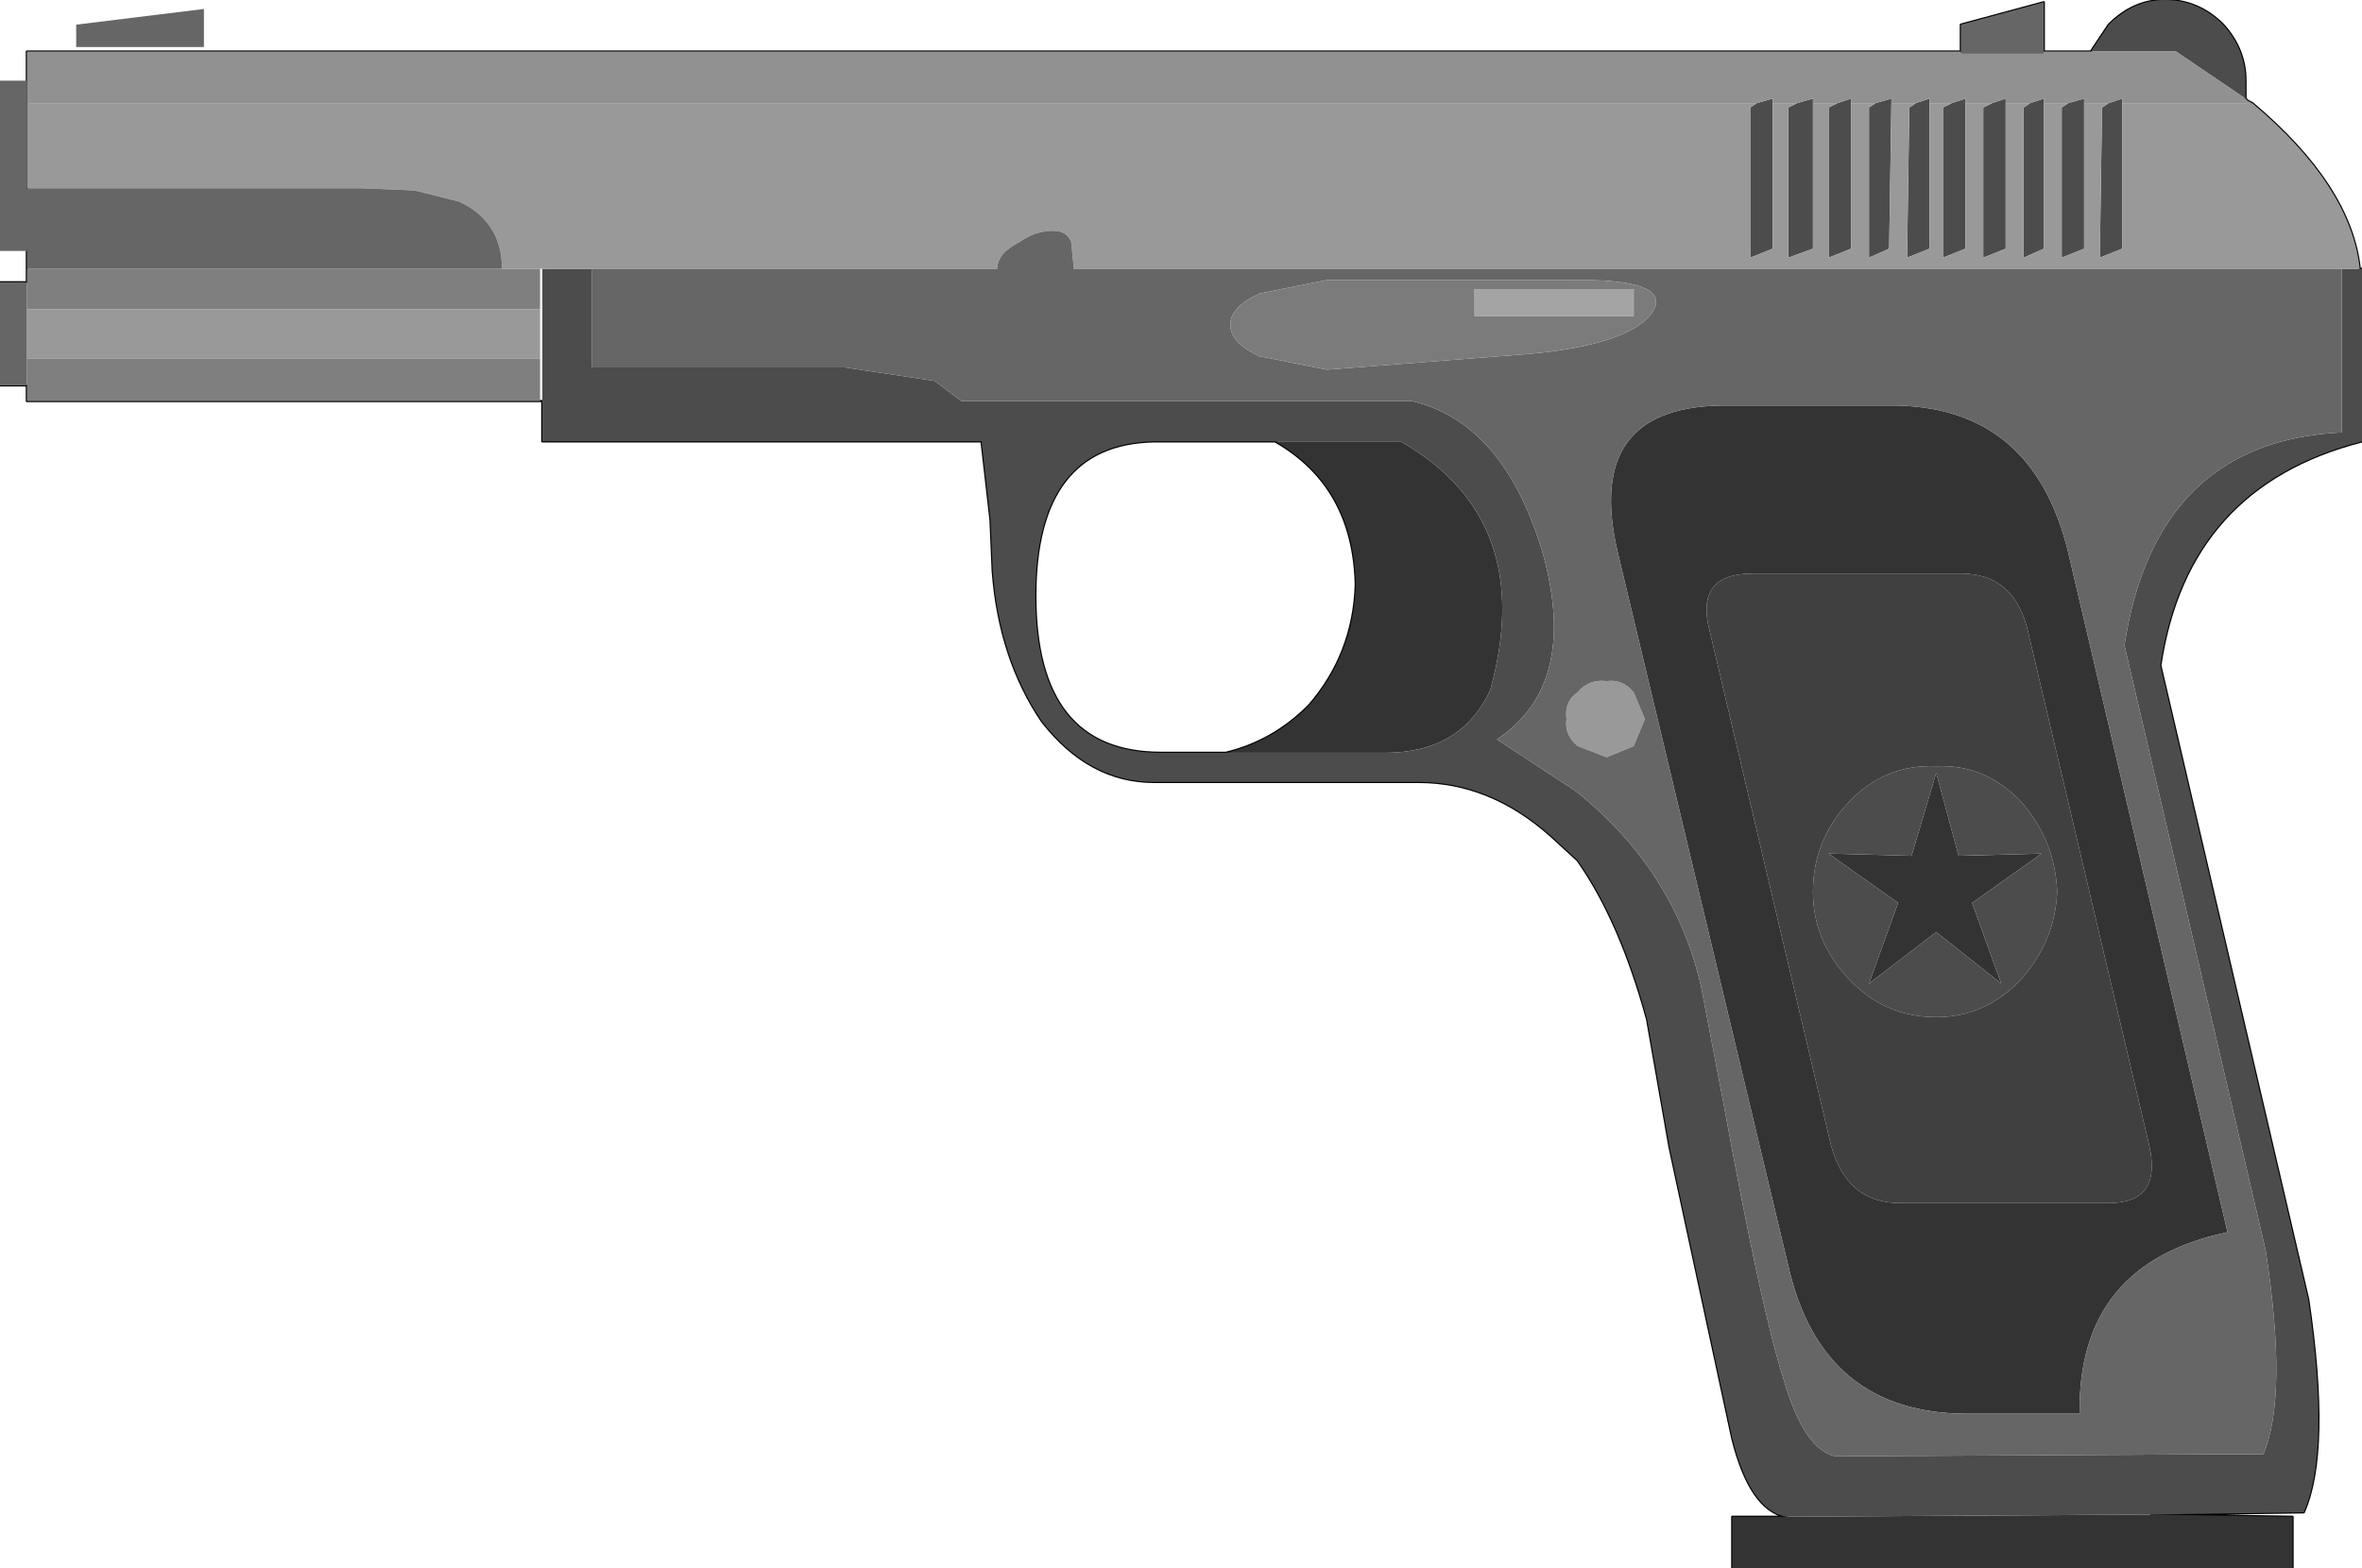<?xml version="1.0" encoding="UTF-8" standalone="no"?>
<svg xmlns:xlink="http://www.w3.org/1999/xlink" height="35.0px" width="52.7px" xmlns="http://www.w3.org/2000/svg">
  <g transform="matrix(1.0, 0.0, 0.0, 1.0, 0.0, 0.0)">
    <use height="35.0" transform="matrix(1.0, 0.0, 0.0, 1.0, 0.0, 0.0)" width="52.7" xlink:href="#shape0"/>
  </g>
  <defs>
    <g id="shape0" transform="matrix(1.0, 0.0, 0.0, 1.0, 0.0, 0.0)">
      <path d="M22.15 12.75 L22.1 11.6 21.9 9.85 12.1 9.85 12.1 8.95 0.6 8.95 0.6 8.6 0.0 8.6 0.0 6.3 0.6 6.3 0.6 6.0 0.6 1.15 43.75 1.15 43.75 0.55 45.6 0.05 45.6 1.15 46.65 1.15 47.05 0.55 Q47.6 0.0 48.3 0.0 49.05 0.0 49.6 0.55 50.1 1.1 50.1 1.8 L50.1 2.2 50.15 2.25 50.25 2.3 Q52.45 4.15 52.65 6.0 L52.7 6.0 52.7 9.85 Q48.8 10.85 48.2 14.85 L51.5 29.0 Q52.0 32.4 51.4 33.75 L48.0 33.8 51.15 33.85 51.15 35.0 38.65 35.0 38.65 33.85 39.85 33.85 Q39.05 33.7 38.65 32.1 L37.25 25.6 36.75 22.75 Q36.15 20.55 35.2 19.2 L34.6 18.65 Q33.25 17.45 31.65 17.45 L25.75 17.45 Q24.3 17.45 23.25 16.1 22.3 14.7 22.15 12.75 M28.45 9.85 Q30.2 10.85 30.25 13.05 30.2 14.6 29.2 15.75 28.4 16.55 27.35 16.8 L25.9 16.8 Q23.1 16.8 23.1 13.3 23.1 9.9 25.75 9.85 L28.45 9.85" fill="none" stroke="#000000" stroke-linecap="round" stroke-linejoin="round" stroke-width="0.05"/>
      <path d="M48.0 33.8 L51.15 33.85 51.15 35.0 38.65 35.0 38.65 33.85 39.85 33.85 48.0 33.8 M28.45 9.85 L30.95 9.85 31.25 9.85 Q34.3 11.6 33.25 15.4 32.6 16.8 30.9 16.8 L27.35 16.8 Q28.4 16.55 29.2 15.75 30.2 14.6 30.25 13.05 30.2 10.85 28.45 9.85 M39.1 12.8 Q37.8 12.8 38.15 14.1 L40.85 25.55 Q41.2 26.85 42.4 26.85 L47.05 26.85 Q48.25 26.85 47.95 25.55 L45.25 14.1 Q44.95 12.8 43.75 12.8 L39.1 12.8 M42.1 9.05 Q45.35 9.0 46.15 12.35 L49.7 27.5 Q46.35 28.2 46.4 31.55 L43.9 31.55 Q40.65 31.55 39.9 28.25 L36.1 12.35 Q35.3 9.0 38.6 9.05 L42.1 9.05 M43.2 17.25 L43.7 19.1 45.55 19.05 44.0 20.15 44.65 21.95 43.2 20.8 41.7 21.95 42.35 20.15 40.8 19.05 42.65 19.1 43.2 17.25" fill="#333333" fill-rule="evenodd" stroke="none"/>
      <path d="M46.65 1.15 L47.05 0.55 Q47.6 0.0 48.3 0.0 49.05 0.0 49.6 0.55 50.1 1.1 50.1 1.8 L50.1 2.2 48.55 1.15 46.65 1.15 M52.65 6.0 L52.7 6.0 52.7 9.85 Q48.8 10.85 48.2 14.85 L51.5 29.0 Q52.0 32.4 51.4 33.75 L48.0 33.8 39.85 33.85 Q39.05 33.7 38.65 32.1 L37.25 25.6 36.75 22.75 Q36.15 20.55 35.2 19.2 L34.6 18.65 Q33.25 17.45 31.65 17.45 L25.75 17.45 Q24.3 17.45 23.25 16.1 22.3 14.7 22.15 12.75 L22.1 11.6 21.9 9.85 12.1 9.85 12.1 6.0 13.2 6.0 13.2 8.2 18.85 8.2 20.85 8.5 21.45 8.95 31.5 8.95 Q33.6 9.45 34.45 12.45 35.2 15.3 33.4 16.5 L35.15 17.65 Q37.35 19.4 37.95 22.0 L38.45 24.6 Q39.3 29.25 39.8 30.8 40.25 32.35 40.95 32.5 L50.5 32.45 Q51.05 31.15 50.55 27.9 L47.4 14.4 Q48.1 9.85 52.25 9.65 L52.25 6.0 52.65 6.0 M39.2 2.3 L39.55 2.2 39.55 2.3 39.55 5.55 39.05 5.75 39.05 2.4 39.2 2.3 M40.1 2.3 L40.45 2.2 40.45 2.3 40.45 5.55 39.9 5.75 39.9 2.4 40.1 2.3 M41.0 2.3 L41.3 2.2 41.3 2.3 41.3 5.55 40.8 5.75 40.8 2.4 41.0 2.3 M41.85 2.3 L42.2 2.2 42.2 2.3 42.15 5.55 41.7 5.75 41.7 2.4 41.85 2.3 M42.75 2.3 L43.05 2.2 43.05 2.3 43.05 5.55 42.55 5.75 42.6 2.4 42.75 2.3 M43.55 2.3 L43.85 2.2 43.85 2.3 43.85 5.55 43.35 5.75 43.35 2.4 43.55 2.3 M44.45 2.3 L44.75 2.2 44.75 2.3 44.75 5.55 44.25 5.75 44.25 2.4 44.45 2.3 M45.3 2.3 L45.6 2.2 45.6 2.3 45.6 5.55 45.15 5.75 45.15 2.4 45.3 2.3 M46.15 2.3 L46.5 2.2 46.5 2.3 46.5 5.55 46.0 5.75 46.0 2.4 46.15 2.3 M47.05 2.3 L47.35 2.2 47.35 2.3 47.35 5.55 46.85 5.75 46.9 2.4 47.05 2.3 M27.35 16.8 L30.9 16.8 Q32.6 16.8 33.25 15.4 34.3 11.6 31.25 9.85 L30.95 9.85 28.45 9.85 25.75 9.85 Q23.1 9.9 23.1 13.3 23.1 16.8 25.9 16.8 L27.35 16.8 M45.9 19.9 Q45.85 21.0 45.1 21.85 44.3 22.7 43.2 22.7 42.05 22.7 41.25 21.85 40.45 21.0 40.45 19.9 40.45 18.75 41.25 17.9 42.05 17.05 43.2 17.1 44.3 17.05 45.1 17.9 45.85 18.75 45.9 19.9 M43.2 17.25 L42.65 19.1 40.8 19.05 42.35 20.15 41.7 21.95 43.2 20.8 44.65 21.95 44.0 20.15 45.55 19.05 43.7 19.1 43.2 17.25" fill="#4c4c4c" fill-rule="evenodd" stroke="none"/>
      <path d="M12.05 6.9 L12.05 8.0 0.6 8.0 0.6 6.9 12.05 6.9 M0.6 4.2 L0.6 2.3 39.2 2.3 39.05 2.4 39.05 5.75 39.55 5.55 39.55 2.3 40.1 2.3 39.9 2.4 39.9 5.75 40.45 5.55 40.45 2.3 41.0 2.3 40.8 2.4 40.8 5.75 41.3 5.55 41.3 2.3 41.85 2.3 41.7 2.4 41.7 5.75 42.15 5.55 42.2 2.3 42.75 2.3 42.6 2.4 42.55 5.75 43.05 5.55 43.05 2.3 43.55 2.3 43.35 2.4 43.35 5.75 43.85 5.55 43.85 2.3 44.45 2.3 44.25 2.4 44.25 5.75 44.75 5.55 44.75 2.3 45.3 2.3 45.15 2.4 45.15 5.75 45.6 5.55 45.6 2.3 46.15 2.3 46.0 2.4 46.0 5.75 46.5 5.55 46.5 2.3 47.05 2.3 46.9 2.4 46.85 5.75 47.35 5.55 47.35 2.3 50.25 2.3 Q52.45 4.15 52.65 6.0 L52.25 6.0 23.95 6.0 23.95 5.9 23.9 5.4 Q23.8 5.15 23.5 5.15 23.1 5.15 22.75 5.4 22.25 5.65 22.25 6.0 L13.2 6.0 12.1 6.0 12.05 6.0 11.2 6.0 Q11.2 4.95 10.25 4.5 L9.25 4.25 8.05 4.2 0.6 4.2 M34.95 16.05 Q34.9 15.65 35.2 15.45 35.45 15.15 35.85 15.2 36.2 15.15 36.45 15.45 L36.7 16.05 36.45 16.65 35.85 16.9 35.2 16.65 Q34.9 16.4 34.95 16.05" fill="#999999" fill-rule="evenodd" stroke="none"/>
      <path d="M0.6 2.3 L0.6 1.15 43.75 1.15 43.75 1.2 45.6 1.2 45.6 1.15 46.65 1.15 48.55 1.15 50.1 2.2 50.15 2.25 50.25 2.3 47.35 2.3 47.35 2.2 47.05 2.3 46.5 2.3 46.5 2.2 46.15 2.3 45.6 2.3 45.6 2.2 45.3 2.3 44.75 2.3 44.75 2.2 44.45 2.3 43.85 2.3 43.85 2.2 43.55 2.3 43.05 2.3 43.05 2.2 42.75 2.3 42.2 2.3 42.2 2.2 41.85 2.3 41.3 2.3 41.3 2.2 41.0 2.3 40.45 2.3 40.45 2.2 40.1 2.3 39.55 2.3 39.55 2.2 39.2 2.3 0.6 2.3" fill="#919191" fill-rule="evenodd" stroke="none"/>
      <path d="M12.05 6.0 L12.05 6.9 0.6 6.9 0.6 6.3 0.6 6.0 11.2 6.0 12.05 6.0 M12.05 8.0 L12.05 8.95 0.6 8.95 0.6 8.6 0.6 8.0 12.05 8.0" fill="#7f7f7f" fill-rule="evenodd" stroke="none"/>
      <path d="M4.55 0.2 L4.55 1.05 1.7 1.05 1.7 0.55 4.55 0.2 M0.6 8.6 L0.0 8.6 0.0 6.3 0.6 6.3 0.6 6.9 0.6 8.0 0.6 8.6 M0.6 6.0 L0.6 4.2 8.05 4.2 9.25 4.25 10.25 4.5 Q11.2 4.95 11.2 6.0 L0.6 6.0 M43.75 1.15 L43.75 0.55 45.6 0.05 45.6 1.15 45.6 1.2 43.75 1.2 43.75 1.15 M13.2 6.0 L22.25 6.0 Q22.25 5.65 22.75 5.4 23.1 5.15 23.5 5.15 23.8 5.15 23.9 5.4 L23.95 5.9 23.95 6.0 52.25 6.0 52.25 9.65 Q48.1 9.85 47.4 14.4 L50.55 27.9 Q51.05 31.15 50.5 32.45 L40.95 32.5 Q40.25 32.35 39.8 30.8 39.3 29.25 38.45 24.6 L37.95 22.0 Q37.35 19.4 35.15 17.65 L33.4 16.5 Q35.2 15.3 34.45 12.45 33.6 9.45 31.5 8.95 L21.45 8.95 20.85 8.5 18.85 8.2 13.2 8.2 13.2 6.0 M34.1 7.9 Q36.3 7.7 36.85 7.0 37.4 6.2 34.95 6.25 L29.6 6.25 28.1 6.55 Q27.45 6.85 27.45 7.25 27.45 7.65 28.1 7.95 L29.6 8.25 34.1 7.9 M34.95 16.05 Q34.9 16.4 35.2 16.65 L35.85 16.9 36.45 16.65 36.7 16.05 36.45 15.45 Q36.2 15.15 35.85 15.2 35.45 15.15 35.2 15.45 34.9 15.65 34.95 16.05 M42.1 9.05 L38.6 9.05 Q35.3 9.0 36.1 12.35 L39.9 28.25 Q40.65 31.55 43.9 31.55 L46.4 31.55 Q46.35 28.2 49.7 27.5 L46.15 12.35 Q45.35 9.0 42.1 9.05 M0.6 1.8 L0.6 5.6 0.0 5.6 0.0 1.8 0.6 1.8" fill="#666666" fill-rule="evenodd" stroke="none"/>
      <path d="M32.9 6.45 L32.9 7.05 36.45 7.05 36.45 6.45 32.9 6.45 M34.1 7.9 L29.6 8.25 28.1 7.95 Q27.45 7.65 27.45 7.25 27.45 6.85 28.1 6.55 L29.6 6.25 34.95 6.25 Q37.4 6.2 36.85 7.0 36.3 7.7 34.1 7.9" fill="#7b7b7b" fill-rule="evenodd" stroke="none"/>
      <path d="M32.9 6.45 L36.45 6.45 36.45 7.05 32.9 7.05 32.9 6.45" fill="#a4a4a4" fill-rule="evenodd" stroke="none"/>
      <path d="M39.1 12.8 L43.75 12.8 Q44.95 12.8 45.25 14.1 L47.95 25.55 Q48.25 26.85 47.05 26.85 L42.4 26.85 Q41.2 26.85 40.85 25.55 L38.15 14.1 Q37.8 12.8 39.1 12.8 M45.9 19.9 Q45.85 18.75 45.1 17.9 44.3 17.05 43.2 17.1 42.05 17.05 41.25 17.9 40.45 18.75 40.45 19.9 40.45 21.0 41.25 21.85 42.05 22.7 43.2 22.7 44.3 22.7 45.1 21.85 45.85 21.0 45.9 19.9" fill="#404040" fill-rule="evenodd" stroke="none"/>
    </g>
  </defs>
</svg>
